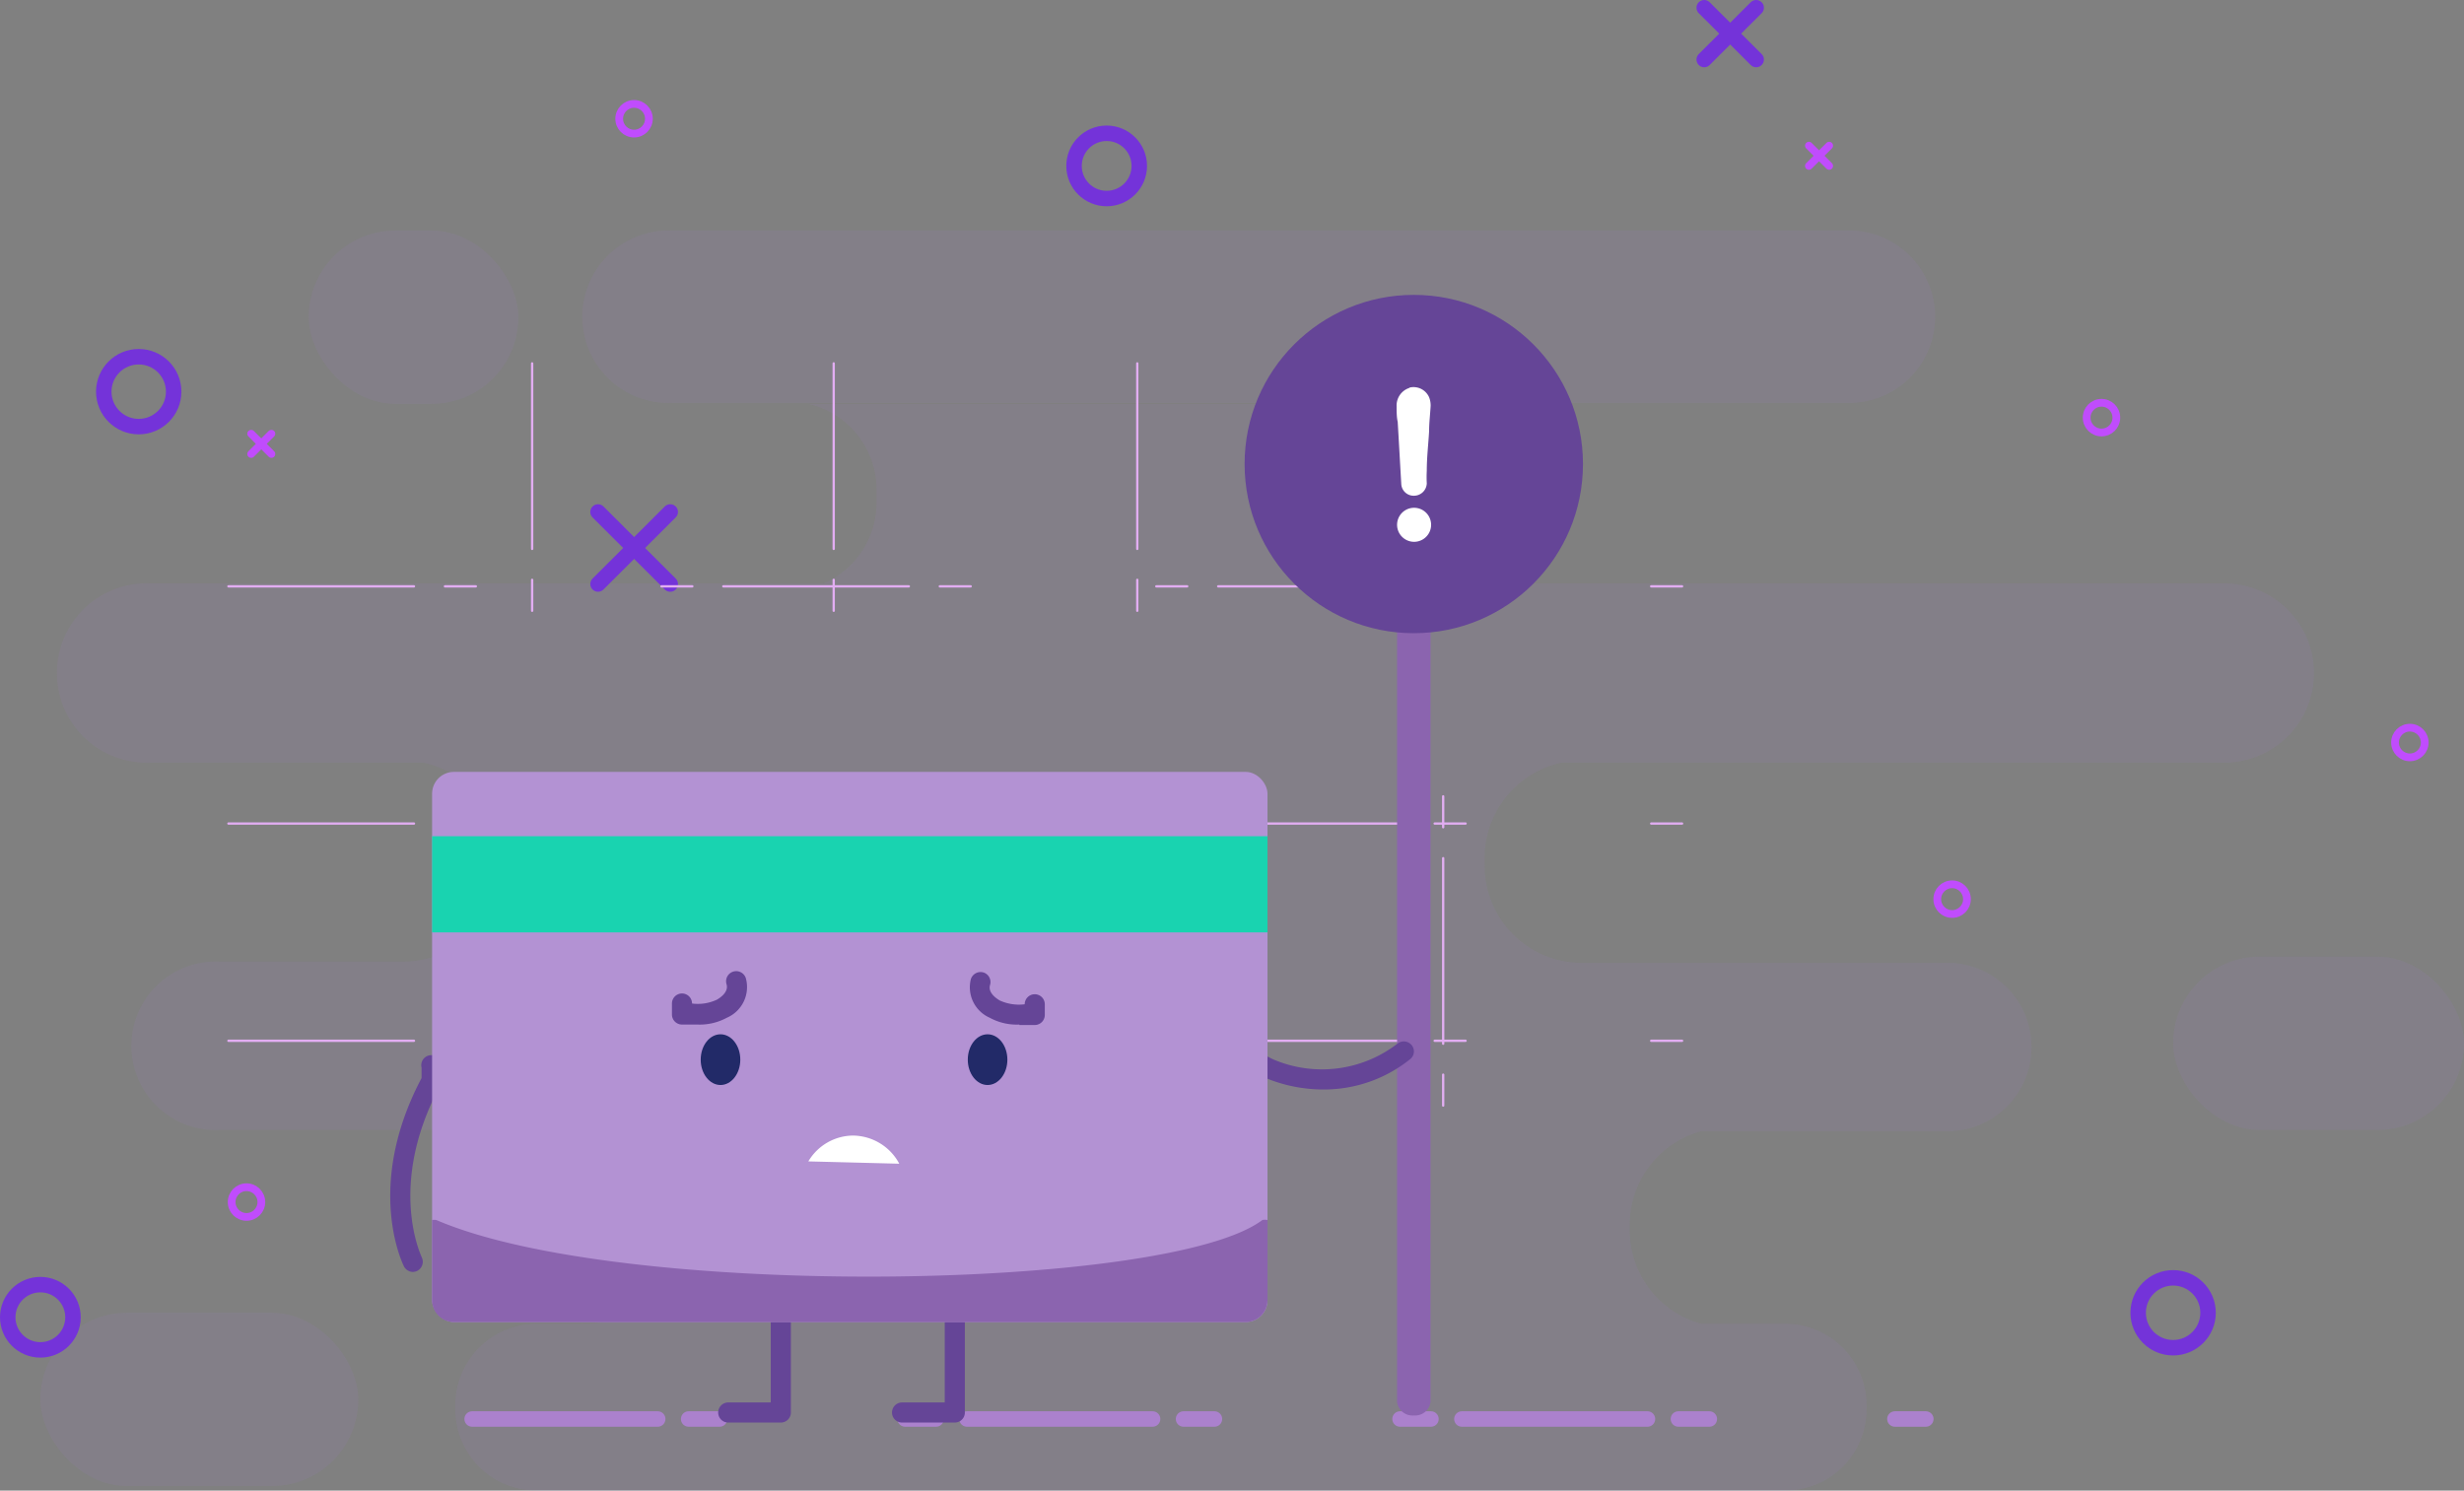 <svg id="Capa_1" data-name="Capa 1" xmlns="http://www.w3.org/2000/svg" width="159.33" height="96.4" viewBox="0 0 159.33 96.4"><rect x="0" y="0" width="159.33" height="96.4" fill="#808080" stroke="none"/><defs><style>.cls-1{fill:#9c7abc;opacity:0.14;}.cls-2,.cls-3,.cls-4,.cls-5,.cls-6,.cls-7{fill:none;stroke-miterlimit:10;}.cls-2,.cls-4{stroke:#7433d9;}.cls-3,.cls-5{stroke:#c04cfd;stroke-width:0.5px;}.cls-4,.cls-5,.cls-6,.cls-7{stroke-linecap:round;}.cls-6{stroke:#e2adf2;stroke-width:0.15px;}.cls-6,.cls-7{stroke-dasharray:12 2 2;}.cls-7{stroke:#ab81cd;}.cls-8{fill:#8b64af;}.cls-9{fill:#654597;}.cls-10{fill:#b392d3;}.cls-11{fill:#222a68;}.cls-12{fill:#fff;}.cls-13{fill:#19d3b0;}</style></defs><title>Illustrations_v1 (1)</title><path class="cls-1" d="M43.47,26.06h76.32a5.58,5.58,0,0,0,0-11.15H43.47a5.58,5.58,0,1,0,0,11.15Z"/><path class="cls-1" d="M144.06,37.73H98.84a5.71,5.71,0,0,1-3.41-5.21v-.87a5.69,5.69,0,0,1,4.4-5.53H52.27a5.69,5.69,0,0,1,4.41,5.53v.87a5.7,5.7,0,0,1-3.42,5.21H9.72a5.8,5.8,0,1,0,0,11.59H27.35a6.3,6.3,0,0,1,5,6.15v.45a6.29,6.29,0,0,1-6.27,6.27H14.18a5.45,5.45,0,1,0,0,10.89H37.59a6.27,6.27,0,1,1,0,12.53H34.68a5.27,5.27,0,0,0-5.24,5.25v.29a5.26,5.26,0,0,0,5.24,5.25h80.77a5.26,5.26,0,0,0,5.25-5.25v-.29a5.27,5.27,0,0,0-5.25-5.25H110a6.29,6.29,0,0,1-4.62-6v-.45a6.29,6.29,0,0,1,4.62-6h16.15a5.45,5.45,0,0,0,0-10.89h-24A6.29,6.29,0,0,1,96,55.92v-.45a6.3,6.3,0,0,1,5-6.15h43.07a5.8,5.8,0,0,0,0-11.59Z"/><rect class="cls-1" x="19.96" y="14.91" width="13.56" height="11.21" rx="5.6" ry="5.6"/><rect class="cls-1" x="140.52" y="61.87" width="18.81" height="11.21" rx="5.6" ry="5.6"/><rect class="cls-1" x="2.61" y="84.9" width="20.56" height="11.21" rx="5.6" ry="5.6"/><circle class="cls-2" cx="8.97" cy="25.33" r="2.26"/><circle class="cls-2" cx="140.52" cy="84.9" r="2.26"/><circle class="cls-2" cx="71.56" cy="10.73" r="2.11"/><circle class="cls-2" cx="2.61" cy="85.19" r="2.11"/><circle class="cls-3" cx="155.83" cy="48.02" r="0.96"/><circle class="cls-3" cx="41" cy="7.68" r="0.96"/><circle class="cls-3" cx="15.94" cy="77.74" r="0.96"/><circle class="cls-3" cx="135.89" cy="27.01" r="0.96"/><circle class="cls-3" cx="126.23" cy="58.15" r="0.96"/><line class="cls-4" x1="38.67" y1="33.11" x2="43.34" y2="37.77"/><line class="cls-4" x1="38.67" y1="37.77" x2="43.34" y2="33.11"/><line class="cls-4" x1="110.2" y1="0.5" x2="113.56" y2="3.85"/><line class="cls-4" x1="110.2" y1="3.85" x2="113.56" y2="0.5"/><line class="cls-5" x1="116.97" y1="9.42" x2="118.28" y2="10.73"/><line class="cls-5" x1="116.97" y1="10.73" x2="118.28" y2="9.42"/><line class="cls-5" x1="16.24" y1="28.05" x2="17.55" y2="29.36"/><line class="cls-5" x1="16.24" y1="29.36" x2="17.55" y2="28.05"/><line class="cls-6" x1="14.77" y1="37.92" x2="109.11" y2="37.92"/><line class="cls-6" x1="14.77" y1="53.26" x2="109.11" y2="53.26"/><line class="cls-6" x1="14.77" y1="67.31" x2="109.11" y2="67.31"/><line class="cls-6" x1="34.41" y1="23.5" x2="34.41" y2="82.69"/><line class="cls-6" x1="53.91" y1="23.5" x2="53.91" y2="82.69"/><line class="cls-6" x1="73.54" y1="23.5" x2="73.54" y2="82.69"/><line class="cls-6" x1="93.32" y1="23.5" x2="93.32" y2="82.69"/><line class="cls-7" x1="30.53" y1="91.77" x2="126.23" y2="91.77"/><path class="cls-8" d="M92.5,38.41V90.67a1,1,0,0,1-1.08.87h0a1,1,0,0,1-1.08-.87V38.41a1,1,0,0,1,1.08-.87h0A1,1,0,0,1,92.5,38.41Z"/><path class="cls-9" d="M26.7,82.26a.67.67,0,0,1-.58-.36c-.1-.21-2.54-5.21,1.14-12.18,0-.17,0-.5,0-.67a.65.65,0,0,1,.61-.81.62.62,0,0,1,.58.3,3.15,3.15,0,0,1,0,1.69c-3.44,6.44-1.2,11-1.18,11.08a.66.66,0,0,1-.29.88A.73.73,0,0,1,26.7,82.26Z"/><path class="cls-9" d="M50.49,92h-3.4a.65.65,0,0,1,0-1.3h2.75V85.5a.65.65,0,1,1,1.3,0v5.89A.65.65,0,0,1,50.49,92Z"/><path class="cls-9" d="M61.74,92H58.33a.65.65,0,1,1,0-1.3h2.76V85.5a.65.65,0,1,1,1.3,0v5.89A.65.65,0,0,1,61.74,92Z"/><path class="cls-9" d="M85.6,70.46a9.78,9.78,0,0,1-3.87-.79l-.36-.19.6-1.15.31.16a8,8,0,0,0,8.09-1,.66.66,0,0,1,.92.11.64.64,0,0,1-.12.91A8.89,8.89,0,0,1,85.6,70.46Z"/><rect class="cls-10" x="27.94" y="49.92" width="54.02" height="35.58" rx="1.41" ry="1.41"/><path class="cls-8" d="M80.55,85.5H29.36a1.42,1.42,0,0,1-1.42-1.41V78.9a1,1,0,0,1,.27,0c12,5.17,47.34,4.59,53.42,0a.88.88,0,0,1,.33,0v5.19A1.42,1.42,0,0,1,80.55,85.5Z"/><path class="cls-9" d="M45.1,66.26h-1a.65.65,0,0,1-.65-.65V64.9a.65.65,0,0,1,1.3,0v0a2.91,2.91,0,0,0,1.61-.25c.24-.14.77-.51.62-1a.65.65,0,0,1,1.25-.38A2.16,2.16,0,0,1,47,65.82,3.68,3.68,0,0,1,45.1,66.26Z"/><path class="cls-9" d="M65.92,66.26A3.64,3.64,0,0,1,64,65.82a2.15,2.15,0,0,1-1.22-2.5.66.66,0,0,1,.81-.43.65.65,0,0,1,.43.81c-.15.49.39.86.62,1a3,3,0,0,0,1.62.25v0a.65.65,0,0,1,1.3,0v.69a.65.65,0,0,1-.65.65h-1Z"/><ellipse class="cls-11" cx="46.59" cy="68.53" rx="1.28" ry="1.64"/><ellipse class="cls-11" cx="63.86" cy="68.53" rx="1.28" ry="1.64"/><path class="cls-12" d="M52.27,75.11a3.39,3.39,0,0,1,2.88-1.67,3.43,3.43,0,0,1,3,1.82"/><rect class="cls-13" x="27.94" y="54.08" width="54.02" height="6.22"/><circle class="cls-9" cx="91.42" cy="30.01" r="10.94"/><path class="cls-12" d="M91.16,25.08a1.19,1.19,0,0,0-.85,1.2c0,.35,0,.7.07,1,.08,1.33.15,2.64.23,4a.8.8,0,0,0,.82.78.83.83,0,0,0,.83-.8,7.31,7.31,0,0,1,0-.81c0-.85.1-1.7.15-2.55,0-.55.07-1.11.1-1.66a1.45,1.45,0,0,0-.1-.55,1.1,1.1,0,0,0-1.28-.62Zm0,0"/><path class="cls-12" d="M91.44,32.84a1.1,1.1,0,1,0,0,2.2,1.1,1.1,0,0,0,0-2.2Zm0,0"/></svg>